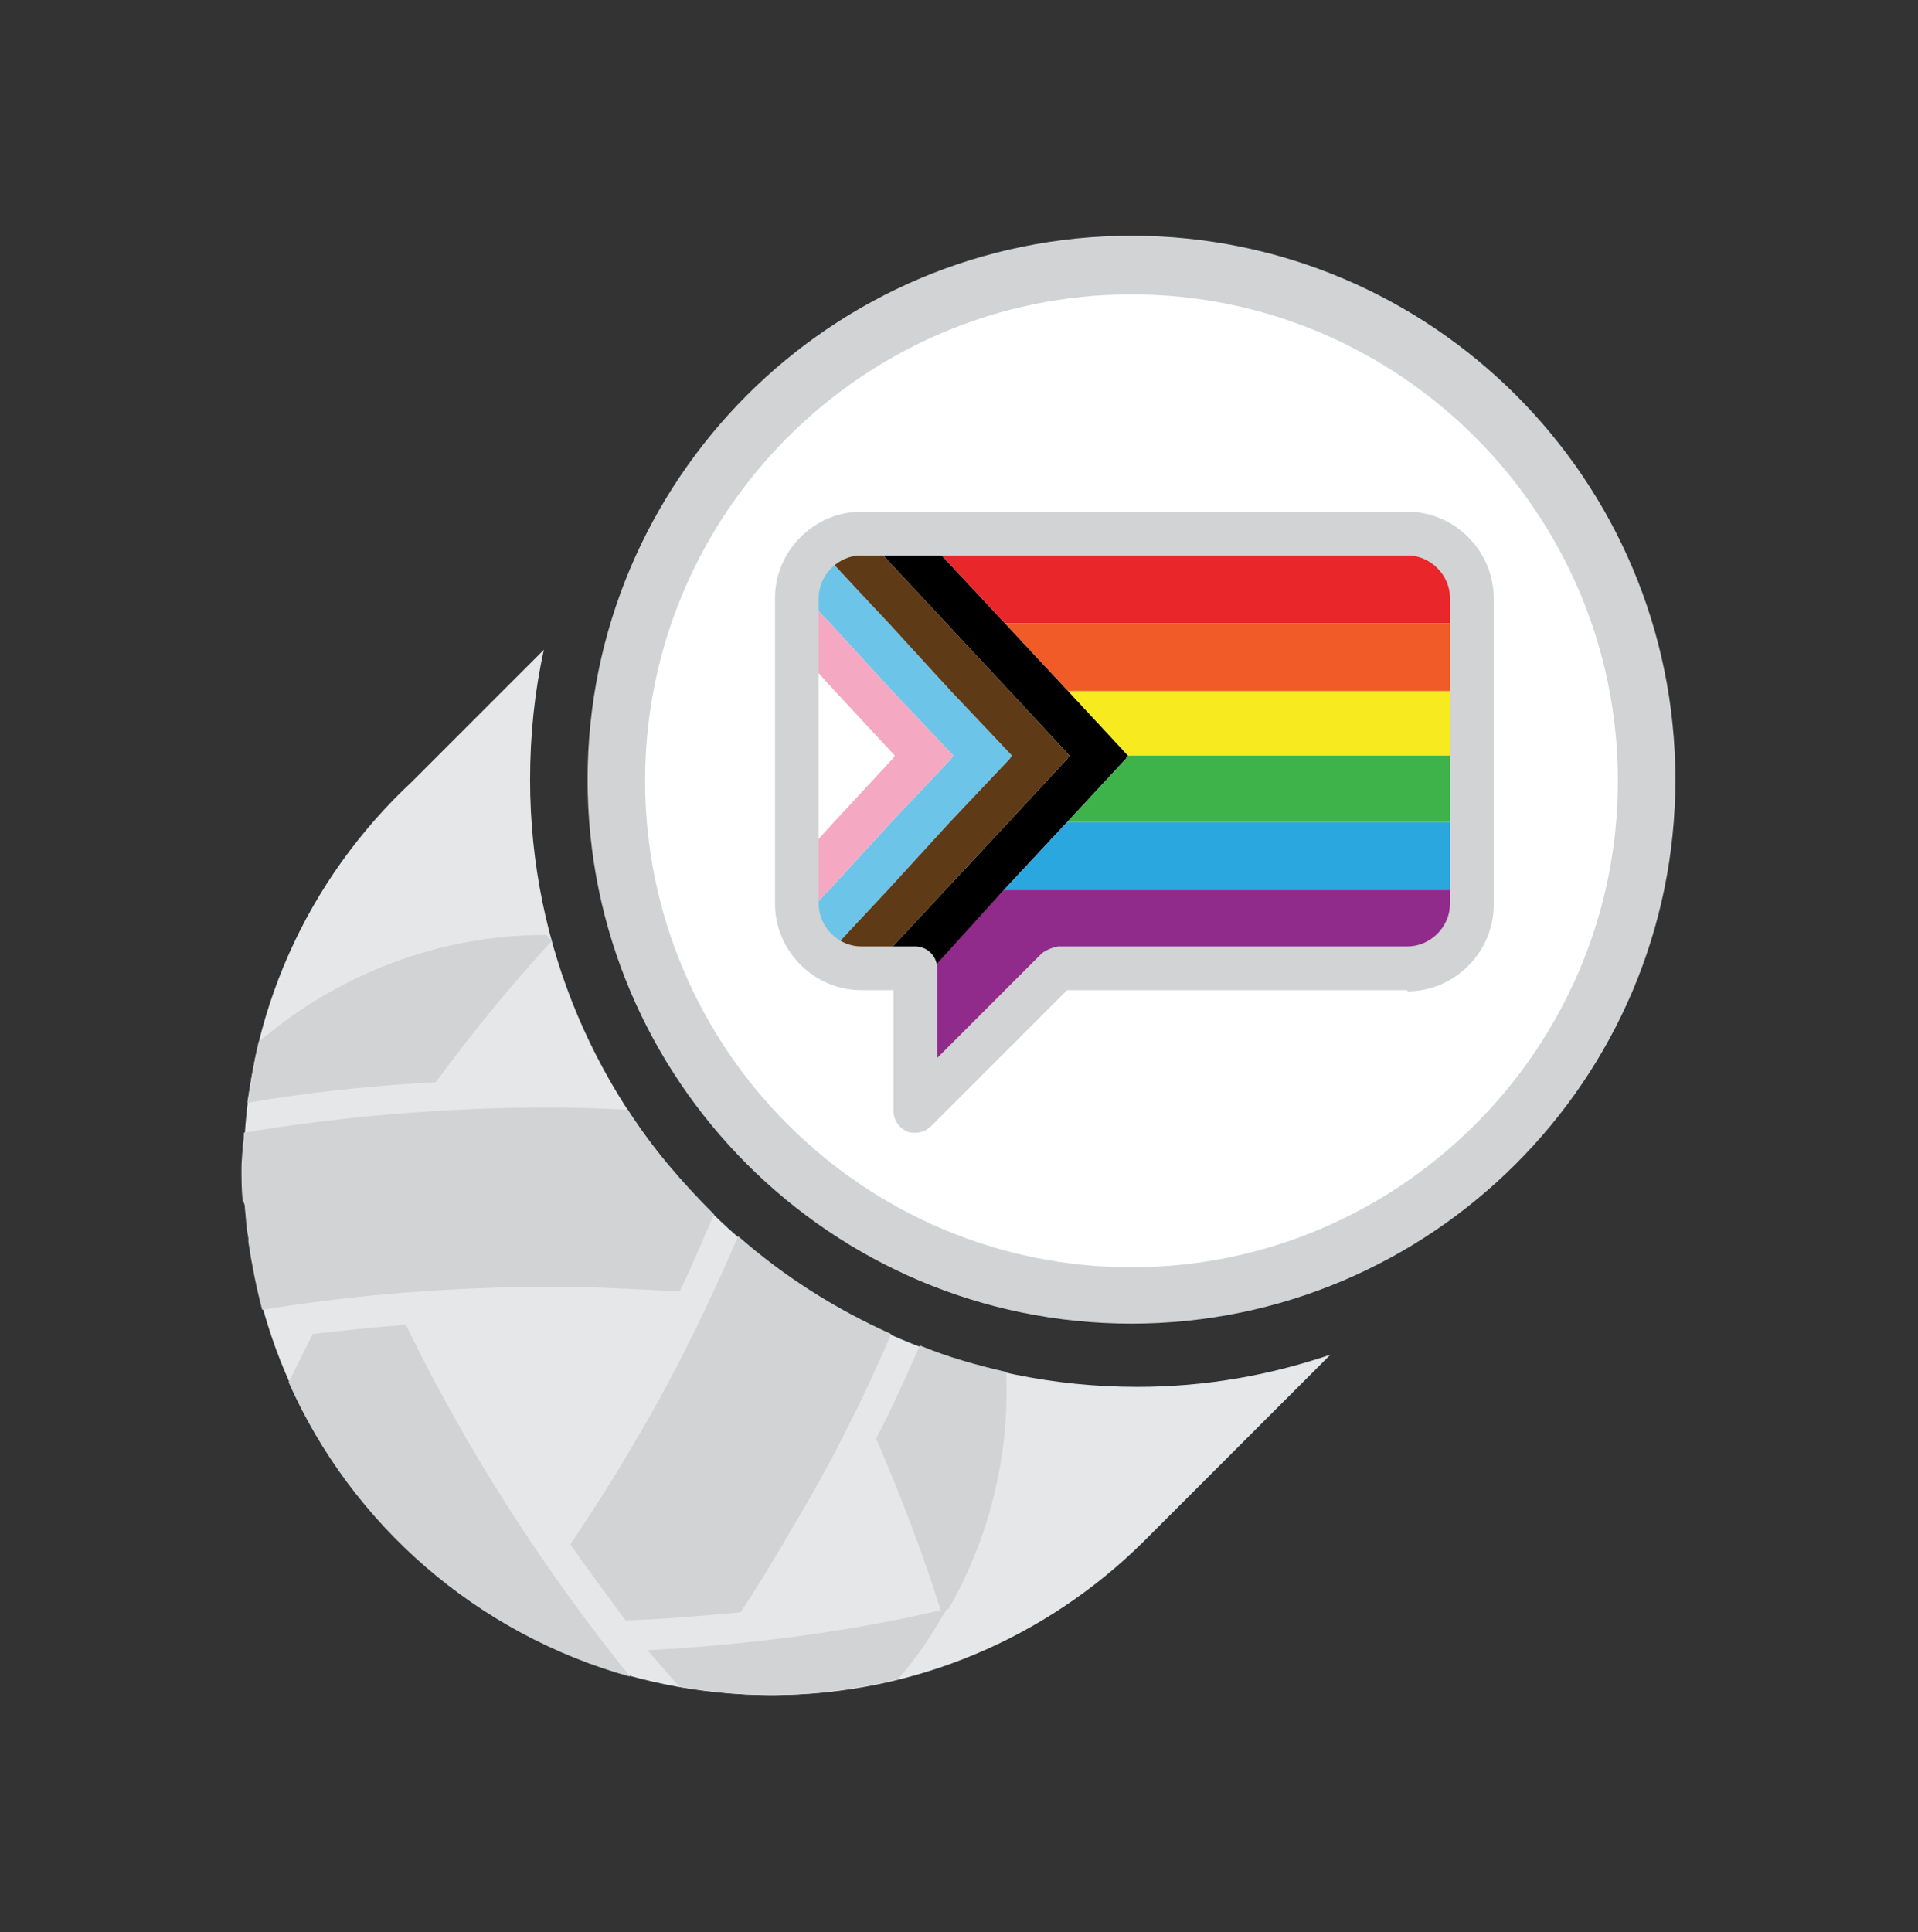 <?xml version="1.0" encoding="utf-8"?>
<!-- Generator: Adobe Illustrator 27.0.0, SVG Export Plug-In . SVG Version: 6.00 Build 0)  -->
<svg version="1.1" id="Layer_1" xmlns="http://www.w3.org/2000/svg" xmlns:xlink="http://www.w3.org/1999/xlink" x="0px" y="0px" viewBox="0 0 166.8 168" style="enable-background:new 0 0 166.8 168;" xml:space="preserve">
  <rect x="0" y="0" width="166.8" height="168" fill="#333333" stroke="none"/>
  <style type="text/css">
	.st0{fill:#FFFFFF;}
	.st1{fill:#D1D3D4;}
	.st2{fill:#E6E7E8;}
	.st3{fill:#912B8B;}
	.st4{fill:#6CC5E8;}
	.st5{fill:#5F3A16;}
	.st6{fill:#F5A8C2;}
	.st7{fill:#E92629;}
	.st8{fill:#F05B27;}
	.st9{fill:#F7EB20;}
	.st10{fill:#3DB34A;}
	.st11{fill:#2AA7DF;}
</style>
  <g>
    <circle class="st0" cx="98.4" cy="67.9" r="44.8" />
    <path class="st1" d="M98.4,115.1c-26.1,0-47.3-21.2-47.3-47.3s21.2-47.3,47.3-47.3s47.3,21.2,47.3,47.3S124.4,115.1,98.4,115.1z
		 M98.4,25.6c-23.3,0-42.3,19-42.3,42.3s19,42.3,42.3,42.3s42.3-19,42.3-42.3S121.7,25.6,98.4,25.6z" />
    <path class="st2" d="M98.9,120.6c-29.2,0-52.8-23.7-52.8-52.8c0-3.9,0.4-7.7,1.2-11.3L35.8,68c-9,8.4-14.6,20.3-14.6,33.5
		c0,25.3,20.5,45.9,45.9,45.9c12.6,0,24-5.1,32.3-13.3l0,0l16.3-16.3C110.4,119.6,104.8,120.6,98.9,120.6z" />
    <g>
      <path class="st1" d="M22.5,90.6c-0.4,1.7-0.7,3.5-1,5.3c5.2-0.9,10.7-1.5,16.4-1.8c3.3-4.5,6.7-8.6,10.1-12.3
			c-0.2-0.2-0.3-0.3-0.5-0.5C38,81.3,29.3,84.8,22.5,90.6z" />
      <path class="st1" d="M77.5,116c-4.9-2.2-9.3-5-13.3-8.5c-2.5,5.8-5.3,11.6-8.7,17.4c-1.9,3.3-3.9,6.4-5.9,9.4
			c1.6,2.3,3.2,4.4,4.8,6.6c3.4-0.1,6.7-0.4,10-0.7c1.6-2.4,3.1-4.9,4.6-7.5C72.3,127.2,75.1,121.6,77.5,116z" />
      <path class="st1" d="M82.5,139.9c3.7-6.5,5.3-13.6,5-20.6c-2.6-0.6-5.1-1.3-7.5-2.3c-1.2,2.7-2.4,5.4-3.8,8.1
			c2.2,5.1,4.1,10.1,5.6,14.9C82,140.1,82.2,140,82.5,139.9z" />
      <path class="st1" d="M27.2,116c-0.7,1.4-1.4,2.8-2.1,4.2c5.5,12.4,16.4,21.9,29.7,25.6c-5-6.2-9.9-13.2-14.3-20.8
			c-1.9-3.3-3.6-6.5-5.2-9.8C32.6,115.4,29.9,115.7,27.2,116z" />
      <path class="st1" d="M21.3,105.1c0.1,0.8,0.1,1.7,0.3,2.5c0,0.1,0,0.2,0,0.4c0.3,2,0.7,4,1.2,5.9c0,0,0,0,0,0
			c7.9-1.3,16.4-2,25.2-2c3.8,0,7.4,0.2,11.1,0.4c1.1-2.2,2-4.5,3-6.7c-2.8-2.8-5.4-5.8-7.5-9.1c-2.2-0.1-4.3-0.2-6.6-0.2
			c-9.4,0-18.5,0.8-26.8,2.2c0,0.4,0,0.7-0.1,1.1c0,0.6-0.1,1.3-0.1,1.9c0,1,0,1.9,0.1,2.9C21.3,104.7,21.3,104.9,21.3,105.1z" />
      <path class="st1" d="M59.1,146.7c2.6,0.4,5.2,0.7,7.9,0.7c3.8,0,7.6-0.5,11.1-1.4c1.5-1.7,2.8-3.6,4-5.7c0.1-0.1,0.2-0.3,0.2-0.4
			c-7.9,1.9-16.7,3.1-26,3.6C57.3,144.6,58.2,145.7,59.1,146.7z" />
    </g>
    <g>
      <g>
        <path class="st3" d="M126.5,77.4H87.3l-4.6,5c-7.2,0-12.2,0-12.2,0l7.9,3.1l2.8,9.5l11.3-10.6l32.8-0.5l0-0.6h1.2V77.4z" />
        <g>
          <g>
            <polygon class="st4" points="88,65.7 87.8,66 82.6,71.5 77.2,77.4 74.3,80.5 71.7,83.3 71.7,83.3 71.7,83.3 70.6,83.3 70.6,79 
						71.7,77.8 72.1,77.4 77.5,71.5 82.7,66 82.9,65.7 77.6,60.1 72.2,54.2 71.7,53.7 70.6,52.5 70.6,48.3 71.8,48.3 74.3,51 
						77.3,54.2 82.7,60.1 					" />
            <polygon points="92.9,60.1 87.4,54.2 81.9,48.3 76.8,48.3 82.3,54.2 87.8,60.1 93,65.7 92.8,66 87.7,71.5 82.2,77.4 76.8,83.2 
						76.8,83.3 81.3,84 87.3,77.4 92.8,71.5 97.9,66 98.1,65.7 					" />
            <polygon class="st5" points="87.8,60.1 82.3,54.2 76.8,48.3 71.8,48.3 74.3,51 77.3,54.2 82.7,60.1 88,65.7 87.8,66 82.6,71.5 
						77.2,77.4 74.3,80.5 71.7,83.3 76.7,83.3 76.8,83.2 82.2,77.4 87.7,71.5 92.8,66 93,65.7 					" />
            <polygon class="st6" points="77.6,60.1 72.2,54.2 71.7,53.7 70.6,52.5 70.6,57.9 72.6,60.1 77.8,65.7 77.6,66 72.5,71.5 
						70.6,73.6 70.6,79 71.7,77.8 72.1,77.4 77.5,71.5 82.7,66 82.9,65.7 					" />
            <polygon class="st0" points="77.8,65.7 77.6,66 72.5,71.5 70.6,73.6 70.6,57.9 72.6,60.1 					" />
          </g>
          <g>
            <rect x="71.8" y="48.3" transform="matrix(0.733 -0.68 0.68 0.733 -13.695 61.771)" class="st7" width="0" height="0" />
            <polygon class="st7" points="81.9,48.3 87.4,54.2 126.5,54.2 126.5,48.3 					" />
          </g>
          <g>
            <polygon class="st8" points="70.6,57.9 70.6,57.9 70.6,54.2 70.6,54.2 70.6,60.1 70.6,60.1 					" />
            <polygon class="st8" points="87.4,54.2 87.4,54.2 92.9,60.1 92.9,60.1 126.5,60.1 126.5,54.2 					" />
          </g>
          <polygon class="st9" points="92.9,60.1 98.1,65.7 126.5,65.7 126.5,60.1 				" />
          <polygon class="st10" points="98.1,65.7 98.1,65.7 97.9,66 92.8,71.5 92.8,71.5 126.5,71.5 126.5,65.7 				" />
          <g>
            <polygon class="st11" points="70.6,73.6 70.6,73.6 70.6,71.5 70.6,71.5 70.6,77.4 70.6,77.4 					" />
            <polygon class="st11" points="92.8,71.5 87.3,77.4 87.3,77.4 126.5,77.4 126.5,71.5 					" />
          </g>
        </g>
      </g>
      <path class="st1" d="M122.4,86.2c4.1,0,7.5-3.4,7.5-7.5V52c0-4.1-3.4-7.5-7.5-7.5H74.9c-4.1,0-7.5,3.4-7.5,7.5v26.6
			c0,4.1,3.4,7.5,7.5,7.5h2.8v10.5c0,0.8,0.5,1.5,1.2,1.8c0.2,0.1,0.5,0.1,0.7,0.1c0.5,0,1-0.2,1.4-0.6l11.8-11.8H122.4z M90.6,82.9
			l-9.1,9.1v-7.8c0-1.1-0.9-1.9-1.9-1.9h-4.7c-2,0-3.7-1.7-3.7-3.7V52c0-2,1.7-3.7,3.7-3.7h47.5c2,0,3.7,1.7,3.7,3.7v26.6
			c0,2-1.7,3.7-3.7,3.7H92C91.5,82.4,91,82.6,90.6,82.9z" />
    </g>
  </g>
</svg>